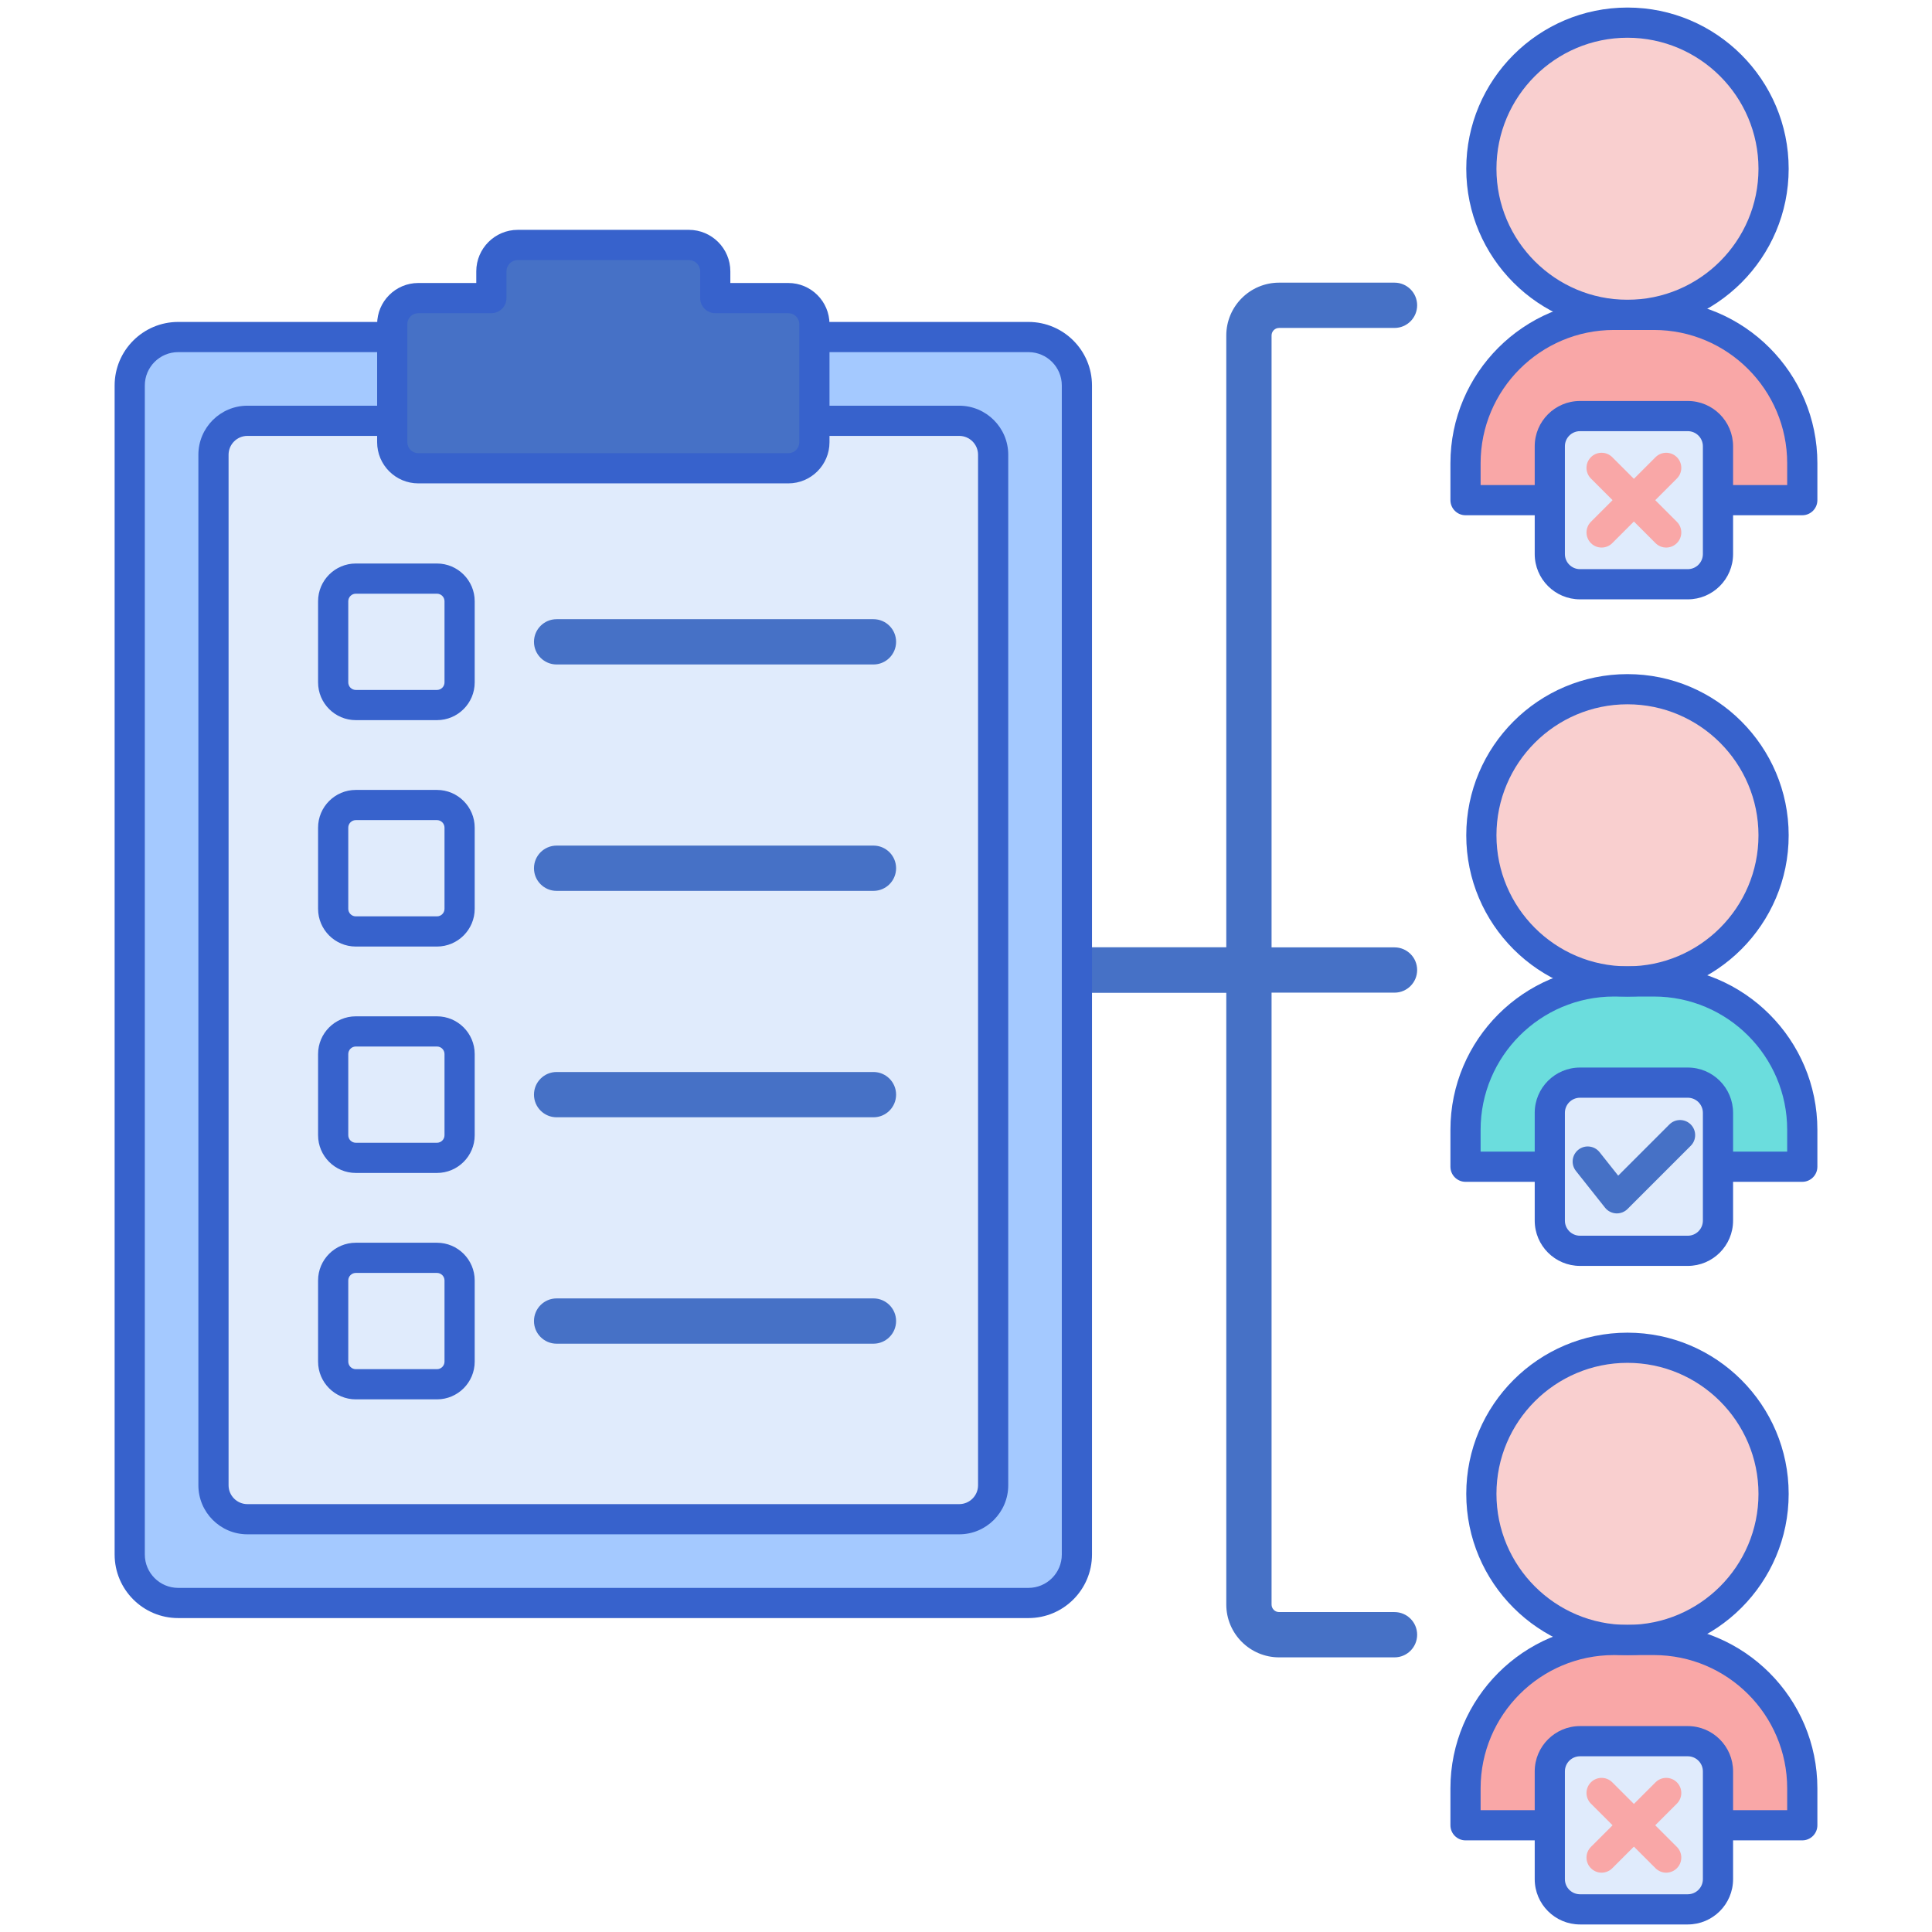 <?xml version="1.0" encoding="utf-8"?>
<!-- Generator: Adobe Illustrator 24.0.0, SVG Export Plug-In . SVG Version: 6.00 Build 0)  -->
<svg version="1.1" id="Layer_1" xmlns="http://www.w3.org/2000/svg" xmlns:xlink="http://www.w3.org/1999/xlink" x="0px" y="0px"
	 viewBox="0 0 256 256" enable-background="new 0 0 256 256" xml:space="preserve">
<g>
	<g>
		<circle fill="#F9CFCF" cx="215.648" cy="197.945" r="19.361"/>
	</g>
	<g>
		<path fill="#F9A7A7" d="M238.811,241.858v-4.893c0-10.857-8.801-19.658-19.658-19.658h-5.306
			c-10.857,0-19.658,8.801-19.658,19.658v4.893H238.811z"/>
	</g>
	<g>
		<path fill="#3762CC" d="M215.647,219.307c-11.778,0-21.36-9.583-21.36-21.361s9.582-21.361,21.36-21.361
			s21.361,9.583,21.361,21.361S227.426,219.307,215.647,219.307z M215.647,180.584c-9.572,0-17.36,7.788-17.36,17.361
			s7.788,17.361,17.36,17.361c9.573,0,17.361-7.788,17.361-17.361S225.221,180.584,215.647,180.584z"/>
	</g>
	<g>
		<path fill="#3762CC" d="M238.812,243.857h-44.623c-1.104,0-2-0.896-2-2v-4.893c0-11.942,9.716-21.658,21.658-21.658h5.307
			c11.942,0,21.658,9.716,21.658,21.658v4.893C240.812,242.962,239.916,243.857,238.812,243.857z M196.188,239.857h40.623v-2.893
			c0-9.736-7.922-17.658-17.658-17.658h-5.307c-9.736,0-17.658,7.922-17.658,17.658V239.857z"/>
	</g>
	<g>
		<path fill="#E0EBFC" d="M223.642,253h-14.284c-2.209,0-4-1.791-4-4v-14.284c0-2.209,1.791-4,4-4h14.284c2.209,0,4,1.791,4,4V249
			C227.642,251.209,225.851,253,223.642,253z"/>
	</g>
	<g>
		<g>
			<g>
				<path fill="#F9A7A7" d="M220.78,248.138c-0.512,0-1.023-0.195-1.414-0.586l-8.561-8.56c-0.781-0.781-0.781-2.047,0-2.828
					s2.047-0.781,2.828,0l8.561,8.56c0.781,0.781,0.781,2.047,0,2.828C221.804,247.942,221.292,248.138,220.78,248.138z"/>
			</g>
		</g>
		<g>
			<g>
				<path fill="#F9A7A7" d="M212.22,248.138c-0.512,0-1.023-0.195-1.414-0.586c-0.781-0.781-0.781-2.047,0-2.828l8.561-8.56
					c0.781-0.781,2.047-0.781,2.828,0s0.781,2.047,0,2.828l-8.561,8.56C213.243,247.942,212.731,248.138,212.22,248.138z"/>
			</g>
		</g>
	</g>
	<g>
		<g>
			<path fill="#4671C6" d="M165.489,131.531H91.925c-1.657,0-3-1.343-3-3s1.343-3,3-3h70.564V44.453c0-3.859,3.141-7,7-7h15.29
				c1.657,0,3,1.343,3,3s-1.343,3-3,3h-15.29c-0.552,0-1,0.448-1,1v84.078C168.489,130.188,167.146,131.531,165.489,131.531z"/>
		</g>
	</g>
	<g>
		<g>
			<path fill="#4671C6" d="M184.779,219.609h-15.29c-3.859,0-7-3.141-7-7v-81.078H91.925c-1.657,0-3-1.343-3-3s1.343-3,3-3h73.564
				c1.657,0,3,1.343,3,3v84.078c0,0.552,0.448,1,1,1h15.29c1.657,0,3,1.343,3,3S186.437,219.609,184.779,219.609z"/>
		</g>
	</g>
	<g>
		<g>
			<path fill="#A4C9FF" d="M136.276,212.403H23.608c-3.545,0-6.419-2.874-6.419-6.419V51.078c0-3.545,2.874-6.419,6.419-6.419
				h112.668c3.545,0,6.419,2.874,6.419,6.419v154.906C142.695,209.529,139.821,212.403,136.276,212.403z"/>
		</g>
		<g>
			<path fill="#E0EBFC" d="M28.287,196.807V60.255c0-2.484,2.014-4.498,4.498-4.498h94.314c2.484,0,4.498,2.014,4.498,4.498v136.552
				c0,2.484-2.014,4.498-4.498,4.498H32.785C30.301,201.305,28.287,199.291,28.287,196.807z"/>
		</g>
		<g>
			<path fill="#3762CC" d="M136.276,214.403H23.607c-4.642,0-8.418-3.776-8.418-8.419V51.078c0-4.643,3.776-8.419,8.418-8.419
				h112.669c4.643,0,8.419,3.776,8.419,8.419v154.906C144.695,210.627,140.919,214.403,136.276,214.403z M23.607,46.659
				c-2.437,0-4.418,1.982-4.418,4.419v154.906c0,2.437,1.982,4.419,4.418,4.419h112.669c2.437,0,4.419-1.982,4.419-4.419V51.078
				c0-2.437-1.982-4.419-4.419-4.419H23.607z"/>
		</g>
		<g>
			<path fill="#3762CC" d="M127.099,203.305H32.785c-3.583,0-6.498-2.915-6.498-6.497V60.255c0-3.582,2.915-6.497,6.498-6.497
				h94.314c3.583,0,6.498,2.915,6.498,6.497v136.553C133.597,200.39,130.682,203.305,127.099,203.305z M32.785,57.758
				c-1.377,0-2.498,1.12-2.498,2.497v136.553c0,1.377,1.121,2.497,2.498,2.497h94.314c1.377,0,2.498-1.12,2.498-2.497V60.255
				c0-1.377-1.121-2.497-2.498-2.497H32.785z"/>
		</g>
		<g>
			<path fill="#4671C6" d="M104.459,39.498h-9.684v-3.542c0-1.933-1.567-3.501-3.501-3.501H68.61c-1.933,0-3.501,1.567-3.501,3.501
				v3.542h-9.684c-1.907,0-3.453,1.546-3.453,3.453v15.646c0,1.907,1.546,3.453,3.453,3.453h49.034c1.907,0,3.453-1.546,3.453-3.453
				V42.951C107.913,41.044,106.366,39.498,104.459,39.498z"/>
		</g>
		<g>
			<path fill="#3762CC" d="M104.459,64.05H55.425c-3.007,0-5.453-2.446-5.453-5.453V42.951c0-3.007,2.446-5.453,5.453-5.453h7.684
				v-1.542c0-3.033,2.468-5.501,5.501-5.501h22.664c3.033,0,5.501,2.468,5.501,5.501v1.542h7.685c3.007,0,5.453,2.446,5.453,5.453
				v15.646C109.913,61.604,107.466,64.05,104.459,64.05z M55.425,41.498c-0.801,0-1.453,0.652-1.453,1.453v15.646
				c0,0.801,0.652,1.453,1.453,1.453h49.035c0.801,0,1.453-0.652,1.453-1.453V42.951c0-0.801-0.652-1.453-1.453-1.453h-9.685
				c-1.104,0-2-0.896-2-2v-3.542c0-0.828-0.673-1.501-1.501-1.501H68.61c-0.828,0-1.501,0.673-1.501,1.501v3.542
				c0,1.104-0.896,2-2,2H55.425z"/>
		</g>
	</g>
	<g>
		<circle fill="#F9CFCF" cx="215.648" cy="22.361" r="19.361"/>
	</g>
	<g>
		<path fill="#F9A7A7" d="M238.811,66.273V61.38c0-10.857-8.801-19.658-19.658-19.658h-5.306c-10.857,0-19.658,8.801-19.658,19.658
			v4.893H238.811z"/>
	</g>
	<g>
		<path fill="#3762CC" d="M215.647,43.722c-11.778,0-21.36-9.582-21.36-21.36S203.869,1,215.647,1s21.361,9.583,21.361,21.361
			S227.426,43.722,215.647,43.722z M215.647,5c-9.572,0-17.36,7.788-17.36,17.361c0,9.572,7.788,17.36,17.36,17.36
			c9.573,0,17.361-7.788,17.361-17.36C233.009,12.788,225.221,5,215.647,5z"/>
	</g>
	<g>
		<path fill="#3762CC" d="M238.812,68.273h-44.623c-1.104,0-2-0.896-2-2V61.38c0-11.942,9.716-21.658,21.658-21.658h5.307
			c11.942,0,21.658,9.716,21.658,21.658v4.894C240.812,67.378,239.916,68.273,238.812,68.273z M196.188,64.273h40.623V61.38
			c0-9.736-7.922-17.658-17.658-17.658h-5.307c-9.736,0-17.658,7.922-17.658,17.658V64.273z"/>
	</g>
	<g>
		<circle fill="#F9CFCF" cx="215.648" cy="110.684" r="19.361"/>
	</g>
	<g>
		<path fill="#6BDDDD" d="M238.811,154.597v-4.893c0-10.857-8.801-19.658-19.658-19.658h-5.306
			c-10.857,0-19.658,8.801-19.658,19.658v4.893H238.811z"/>
	</g>
	<g>
		<path fill="#3762CC" d="M215.647,132.046c-11.778,0-21.36-9.583-21.36-21.361s9.582-21.361,21.36-21.361
			s21.361,9.583,21.361,21.361S227.426,132.046,215.647,132.046z M215.647,93.323c-9.572,0-17.36,7.788-17.36,17.361
			s7.788,17.361,17.36,17.361c9.573,0,17.361-7.788,17.361-17.361S225.221,93.323,215.647,93.323z"/>
	</g>
	<g>
		<path fill="#3762CC" d="M238.812,156.597h-44.623c-1.104,0-2-0.896-2-2v-4.894c0-11.941,9.716-21.657,21.658-21.657h5.307
			c11.942,0,21.658,9.716,21.658,21.657v4.894C240.812,155.701,239.916,156.597,238.812,156.597z M196.188,152.597h40.623v-2.894
			c0-9.736-7.922-17.657-17.658-17.657h-5.307c-9.736,0-17.658,7.921-17.658,17.657V152.597z"/>
	</g>
	<g>
		<g>
			<path fill="#4671C6" d="M184.779,131.531h-19.29c-1.657,0-3-1.343-3-3s1.343-3,3-3h19.29c1.657,0,3,1.343,3,3
				S186.437,131.531,184.779,131.531z"/>
		</g>
	</g>
	<g>
		<path fill="#E0EBFC" d="M223.642,77.416h-14.284c-2.209,0-4-1.791-4-4V59.131c0-2.209,1.791-4,4-4h14.284c2.209,0,4,1.791,4,4
			v14.284C227.642,75.625,225.851,77.416,223.642,77.416z"/>
	</g>
	<g>
		<path fill="#E0EBFC" d="M223.642,165.739h-14.284c-2.209,0-4-1.791-4-4v-14.284c0-2.209,1.791-4,4-4h14.284c2.209,0,4,1.791,4,4
			v14.284C227.642,163.948,225.851,165.739,223.642,165.739z"/>
	</g>
	<g>
		<g>
			<path fill="#4671C6" d="M214.245,160.782c-0.038,0-0.076-0.001-0.115-0.003c-0.569-0.033-1.098-0.308-1.452-0.754l-3.861-4.869
				c-0.686-0.866-0.541-2.124,0.324-2.811c0.866-0.685,2.123-0.54,2.811,0.324l2.467,3.111l6.784-6.784
				c0.781-0.781,2.047-0.781,2.828,0s0.781,2.047,0,2.828l-8.371,8.371C215.283,160.572,214.774,160.782,214.245,160.782z"/>
		</g>
	</g>
	<g>
		<g>
			<g>
				<path fill="#F9A7A7" d="M220.78,72.554c-0.512,0-1.023-0.195-1.414-0.586l-8.561-8.561c-0.781-0.781-0.781-2.047,0-2.828
					s2.047-0.781,2.828,0l8.561,8.561c0.781,0.781,0.781,2.047,0,2.828C221.804,72.358,221.292,72.554,220.78,72.554z"/>
			</g>
		</g>
		<g>
			<g>
				<path fill="#F9A7A7" d="M212.22,72.554c-0.512,0-1.023-0.195-1.414-0.586c-0.781-0.781-0.781-2.047,0-2.828l8.561-8.561
					c0.781-0.781,2.047-0.781,2.828,0s0.781,2.047,0,2.828l-8.561,8.561C213.243,72.358,212.731,72.554,212.22,72.554z"/>
			</g>
		</g>
	</g>
	<g>
		<path fill="#3762CC" d="M57.901,95.422H47.147c-2.757,0-5-2.243-5-5V79.669c0-2.757,2.243-5,5-5h10.753c2.757,0,5,2.243,5,5
			v10.753C62.901,93.179,60.658,95.422,57.901,95.422z M47.147,78.669c-0.551,0-1,0.448-1,1v10.753c0,0.552,0.449,1,1,1h10.753
			c0.551,0,1-0.448,1-1V79.669c0-0.552-0.449-1-1-1H47.147z"/>
	</g>
	<g>
		<g>
			<path fill="#4671C6" d="M115.737,88.046H73.755c-1.657,0-3-1.343-3-3s1.343-3,3-3h41.982c1.657,0,3,1.343,3,3
				S117.395,88.046,115.737,88.046z"/>
		</g>
	</g>
	<g>
		<path fill="#3762CC" d="M57.901,125.422H47.147c-2.757,0-5-2.243-5-5v-10.753c0-2.757,2.243-5,5-5h10.753c2.757,0,5,2.243,5,5
			v10.753C62.901,123.179,60.658,125.422,57.901,125.422z M47.147,108.669c-0.551,0-1,0.448-1,1v10.753c0,0.552,0.449,1,1,1h10.753
			c0.551,0,1-0.448,1-1v-10.753c0-0.552-0.449-1-1-1H47.147z"/>
	</g>
	<g>
		<g>
			<path fill="#4671C6" d="M115.737,118.046H73.755c-1.657,0-3-1.343-3-3s1.343-3,3-3h41.982c1.657,0,3,1.343,3,3
				S117.395,118.046,115.737,118.046z"/>
		</g>
	</g>
	<g>
		<path fill="#3762CC" d="M57.901,155.422H47.147c-2.757,0-5-2.243-5-5v-10.753c0-2.757,2.243-5,5-5h10.753c2.757,0,5,2.243,5,5
			v10.753C62.901,153.179,60.658,155.422,57.901,155.422z M47.147,138.669c-0.551,0-1,0.448-1,1v10.753c0,0.552,0.449,1,1,1h10.753
			c0.551,0,1-0.448,1-1v-10.753c0-0.552-0.449-1-1-1H47.147z"/>
	</g>
	<g>
		<g>
			<path fill="#4671C6" d="M115.737,148.046H73.755c-1.657,0-3-1.343-3-3s1.343-3,3-3h41.982c1.657,0,3,1.343,3,3
				S117.395,148.046,115.737,148.046z"/>
		</g>
	</g>
	<g>
		<path fill="#3762CC" d="M57.901,185.422H47.147c-2.757,0-5-2.243-5-5v-10.753c0-2.757,2.243-5,5-5h10.753c2.757,0,5,2.243,5,5
			v10.753C62.901,183.179,60.658,185.422,57.901,185.422z M47.147,168.669c-0.551,0-1,0.448-1,1v10.753c0,0.552,0.449,1,1,1h10.753
			c0.551,0,1-0.448,1-1v-10.753c0-0.552-0.449-1-1-1H47.147z"/>
	</g>
	<g>
		<g>
			<path fill="#4671C6" d="M115.737,178.046H73.755c-1.657,0-3-1.343-3-3s1.343-3,3-3h41.982c1.657,0,3,1.343,3,3
				S117.395,178.046,115.737,178.046z"/>
		</g>
	</g>
	<g>
		<path fill="#3762CC" d="M223.642,255h-14.284c-3.309,0-6-2.691-6-6v-14.284c0-3.309,2.691-6,6-6h14.284c3.309,0,6,2.691,6,6V249
			C229.642,252.309,226.95,255,223.642,255z M209.357,232.716c-1.103,0-2,0.897-2,2V249c0,1.103,0.897,2,2,2h14.284
			c1.103,0,2-0.897,2-2v-14.284c0-1.103-0.897-2-2-2H209.357z"/>
	</g>
	<g>
		<path fill="#3762CC" d="M223.642,79.416h-14.284c-3.309,0-6-2.691-6-6V59.131c0-3.309,2.691-6,6-6h14.284c3.309,0,6,2.691,6,6
			v14.285C229.642,76.725,226.95,79.416,223.642,79.416z M209.357,57.131c-1.103,0-2,0.897-2,2v14.285c0,1.103,0.897,2,2,2h14.284
			c1.103,0,2-0.897,2-2V59.131c0-1.103-0.897-2-2-2H209.357z"/>
	</g>
	<g>
		<path fill="#3762CC" d="M223.642,167.739h-14.284c-3.309,0-6-2.691-6-6v-14.284c0-3.309,2.691-6,6-6h14.284c3.309,0,6,2.691,6,6
			v14.284C229.642,165.048,226.95,167.739,223.642,167.739z M209.357,145.455c-1.103,0-2,0.897-2,2v14.284c0,1.103,0.897,2,2,2
			h14.284c1.103,0,2-0.897,2-2v-14.284c0-1.103-0.897-2-2-2H209.357z"/>
	</g>
</g>
</svg>
